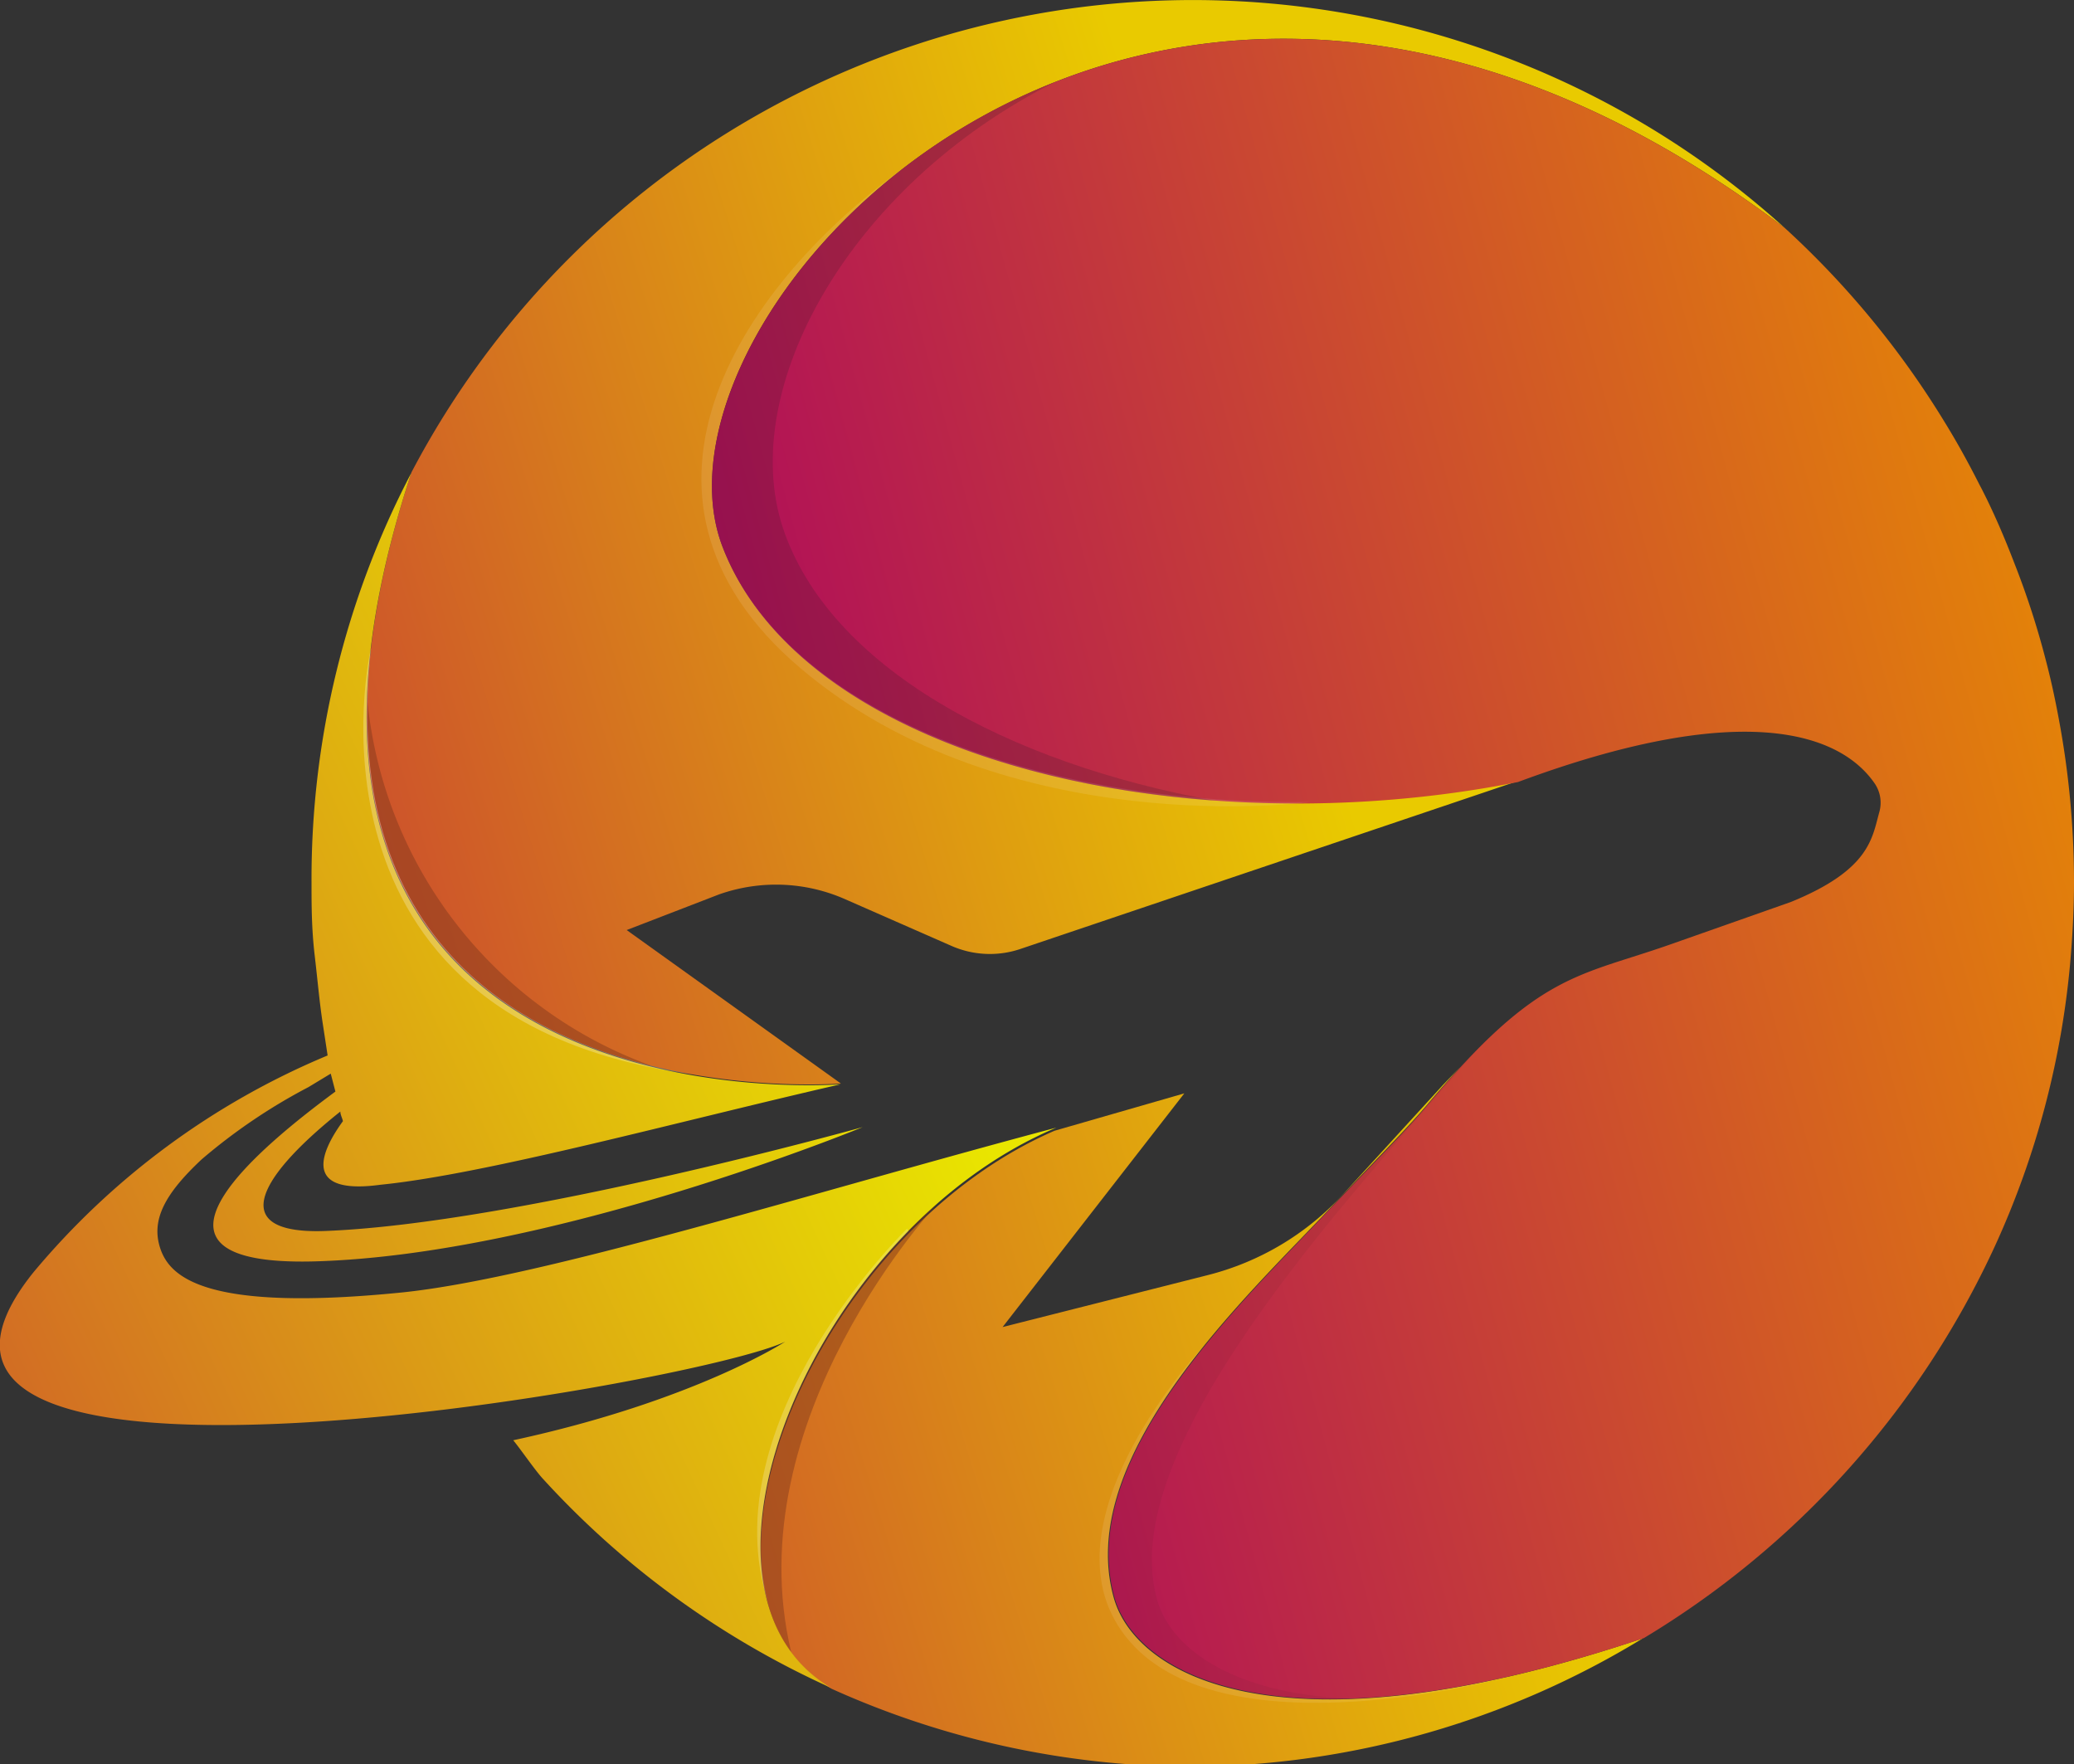 <svg xmlns="http://www.w3.org/2000/svg" xmlns:xlink="http://www.w3.org/1999/xlink" viewBox="0 0 79.89 67.94"><rect x="0" y="0" width="79.89" height="67.94" fill="#333333" stroke="none"/><defs><style>.cls-1{fill:url(#linear-gradient);}.cls-2{fill:url(#linear-gradient-2);}.cls-3{fill:url(#linear-gradient-3);}.cls-4{fill:url(#linear-gradient-4);}.cls-5,.cls-7{fill:#381a26;}.cls-5,.cls-6{opacity:0.21;}.cls-7{opacity:0.34;}.cls-8{fill:#7c371c;opacity:0.45;}.cls-9{fill:url(#linear-gradient-5);}.cls-10,.cls-11,.cls-12{fill:#fff;}.cls-10{opacity:0.1;}.cls-12{opacity:0.25;}</style><linearGradient id="linear-gradient" x1="16.27" y1="43.12" x2="52.36" y2="31.97" gradientUnits="userSpaceOnUse"><stop offset="0" stop-color="#cc4e2d"/><stop offset="1" stop-color="#e9ca00"/></linearGradient><linearGradient id="linear-gradient-2" x1="81.69" y1="26.37" x2="5.29" y2="47.9" gradientUnits="userSpaceOnUse"><stop offset="0.02" stop-color="#58dbff"/><stop offset="1" stop-color="#2a7fff"/></linearGradient><linearGradient id="linear-gradient-3" x1="23.95" y1="42.64" x2="-21.35" y2="55.4" xlink:href="#linear-gradient-2"/><linearGradient id="linear-gradient-4" x1="25.4" y1="40.33" x2="84.49" y2="24.27" gradientUnits="userSpaceOnUse"><stop offset="0.02" stop-color="#aa0063"/><stop offset="1" stop-color="#e98f00"/></linearGradient><linearGradient id="linear-gradient-5" x1="34.62" y1="36.65" x2="-8.91" y2="56.69" gradientUnits="userSpaceOnUse"><stop offset="0" stop-color="#e9e500"/><stop offset="1" stop-color="#cc4e2d"/></linearGradient></defs><g id="Слой_2" data-name="Слой 2"><g id="LOGO"><path class="cls-1" d="M32.39,41.73l-8.25-5.91,3.55-1.37a6.59,6.59,0,0,1,4.86.18l4.1,1.8a3.67,3.67,0,0,0,2.65.12l19.14-6.46c.4-.15.78-.29,1.15-.41-.37.12-.75.26-1.15.41l0,0C45.79,32.59,30.94,29.29,27.81,21,24.38,11.79,44.29-9.74,68.75,8.78a34,34,0,0,0-52.9,9.41C7.48,43.73,32.39,41.73,32.39,41.73ZM42.9,61.53c-1.52-5.47,5.13-11.59,8.34-15,1.54-1.65,2.83-2.92,3.75-4,.45-.54.86-1,1.26-1.44l-.66.69L51.73,46a10.59,10.59,0,0,1-5.21,3.11l-7.9,2,7-9-5,1.44c-9.25,4-15,17.72-8.59,21.49a33.83,33.83,0,0,0,13.89,3A33.68,33.68,0,0,0,63.28,63.1C49.38,67.76,43.74,64.56,42.9,61.53Z"/><path class="cls-2" d="M1.29,49v0Z"/><path class="cls-3" d="M1.3,49Z"/><path class="cls-4" d="M79.31,27.72c-.16-.87-.33-1.63-.51-2.31a31.7,31.7,0,0,0-1.2-3.7c-.36-.94-.71-1.75-1.07-2.49l-.19-.38-.09-.17c-.45-.89-.88-1.66-1.31-2.36a34.37,34.37,0,0,0-6.19-7.53h0C44.29-9.74,24.38,11.79,27.81,21c3.13,8.34,18,11.64,30.66,9.12l0,0c8.4-3.12,12.32-2,13.74.05h0a1.32,1.32,0,0,1,.18,1.11c-.28,1-.36,2.22-3.41,3.46l-4.6,1.62c-3.57,1.26-5.12,1.08-9.36,6.16-.92,1.1-2.21,2.37-3.75,4-3.21,3.43-9.86,9.55-8.34,15,.84,3,6.48,6.23,20.39,1.57A34.42,34.42,0,0,0,76.84,48a33.32,33.32,0,0,0,2.93-11.23c.08-1,.12-1.93.12-2.78A34.13,34.13,0,0,0,79.31,27.72Z"/><path class="cls-5" d="M30.16,20.34C28.39,15,32.7,7.16,40.6,3.18,31.25,6.89,25.9,15.84,27.81,21c2.19,5.83,10.11,9.2,19,9.84C38.81,29.4,31.94,25.68,30.16,20.34Z"/><g class="cls-6"><path class="cls-7" d="M44.55,61.53C42.9,55.37,53,45.07,57,40.29c-1.1,1.21-2.89,3.15-5.77,6.22-3.21,3.43-9.86,9.55-8.34,15,.57,2,3.27,4.13,9.15,3.91C47.31,65.24,45,63.36,44.55,61.53Z"/></g><path class="cls-8" d="M36.15,46.31c-5.92,4.54-8.89,13.38-5.67,17.33C28.31,54.64,36.15,46.31,36.15,46.31Z"/><path class="cls-8" d="M25.16,41.07a16.69,16.69,0,0,1-11-14c-.23,9.27,5.82,12.73,11,14Z"/><path class="cls-9" d="M40.69,43.43c-9.28,2.46-19.82,5.8-25.23,6.35-7.58.76-8.93-.61-9.29-1.71s.2-2.11,1.6-3.42a22,22,0,0,1,4.11-2.78l.86-.52.18.69c-2.71,2-8.64,6.76-.78,6.54,9.18-.26,21.09-5.17,21.09-5.17s-13.31,3.72-20.71,4c-3.6.13-2.85-1.85.59-4.6,0,.12.07.24.1.37-.73,1-1.74,2.88,1.44,2.45h0c4.11-.41,11.56-2.46,17.73-3.87,0,0-24.91,2-16.54-23.54A33.72,33.72,0,0,0,12,34c0,.84,0,1.75.12,2.78s.18,1.75.3,2.56l.2,1.31A29.57,29.57,0,0,0,1.29,49C-7,59.31,27,53.27,30.25,51.67c0,0-3.5,2.29-10.48,3.8.28.34.83,1.14,1.13,1.47A33.91,33.91,0,0,0,32,65C25.59,61.17,31.4,47.34,40.69,43.43Z"/><path class="cls-10" d="M34.77,6.5h0C28.9,10.69,22.89,19,30.84,25.74s19.62,5.15,19.62,5.15h0C40.16,31,30.29,27.57,27.81,21,26.34,17,29.15,10.84,34.77,6.5Z"/><path class="cls-10" d="M42.9,61.53C42,58.29,44,54.81,46.4,51.8c0,0-6.67,7.06-2.88,11.42s14.61,1.35,14.61,1.35h0C48,66.9,43.63,64.16,42.9,61.53Z"/><g class="cls-6"><path class="cls-11" d="M34.94,47.32s-7.65,7.45-5.34,14.44c-1.17-4,1.2-10.08,5.4-14.35Z"/></g><path class="cls-12" d="M14.28,25S11,39.26,26.68,41.38h0C20.89,40.38,13,36.86,14.29,25Z"/></g></g></svg>